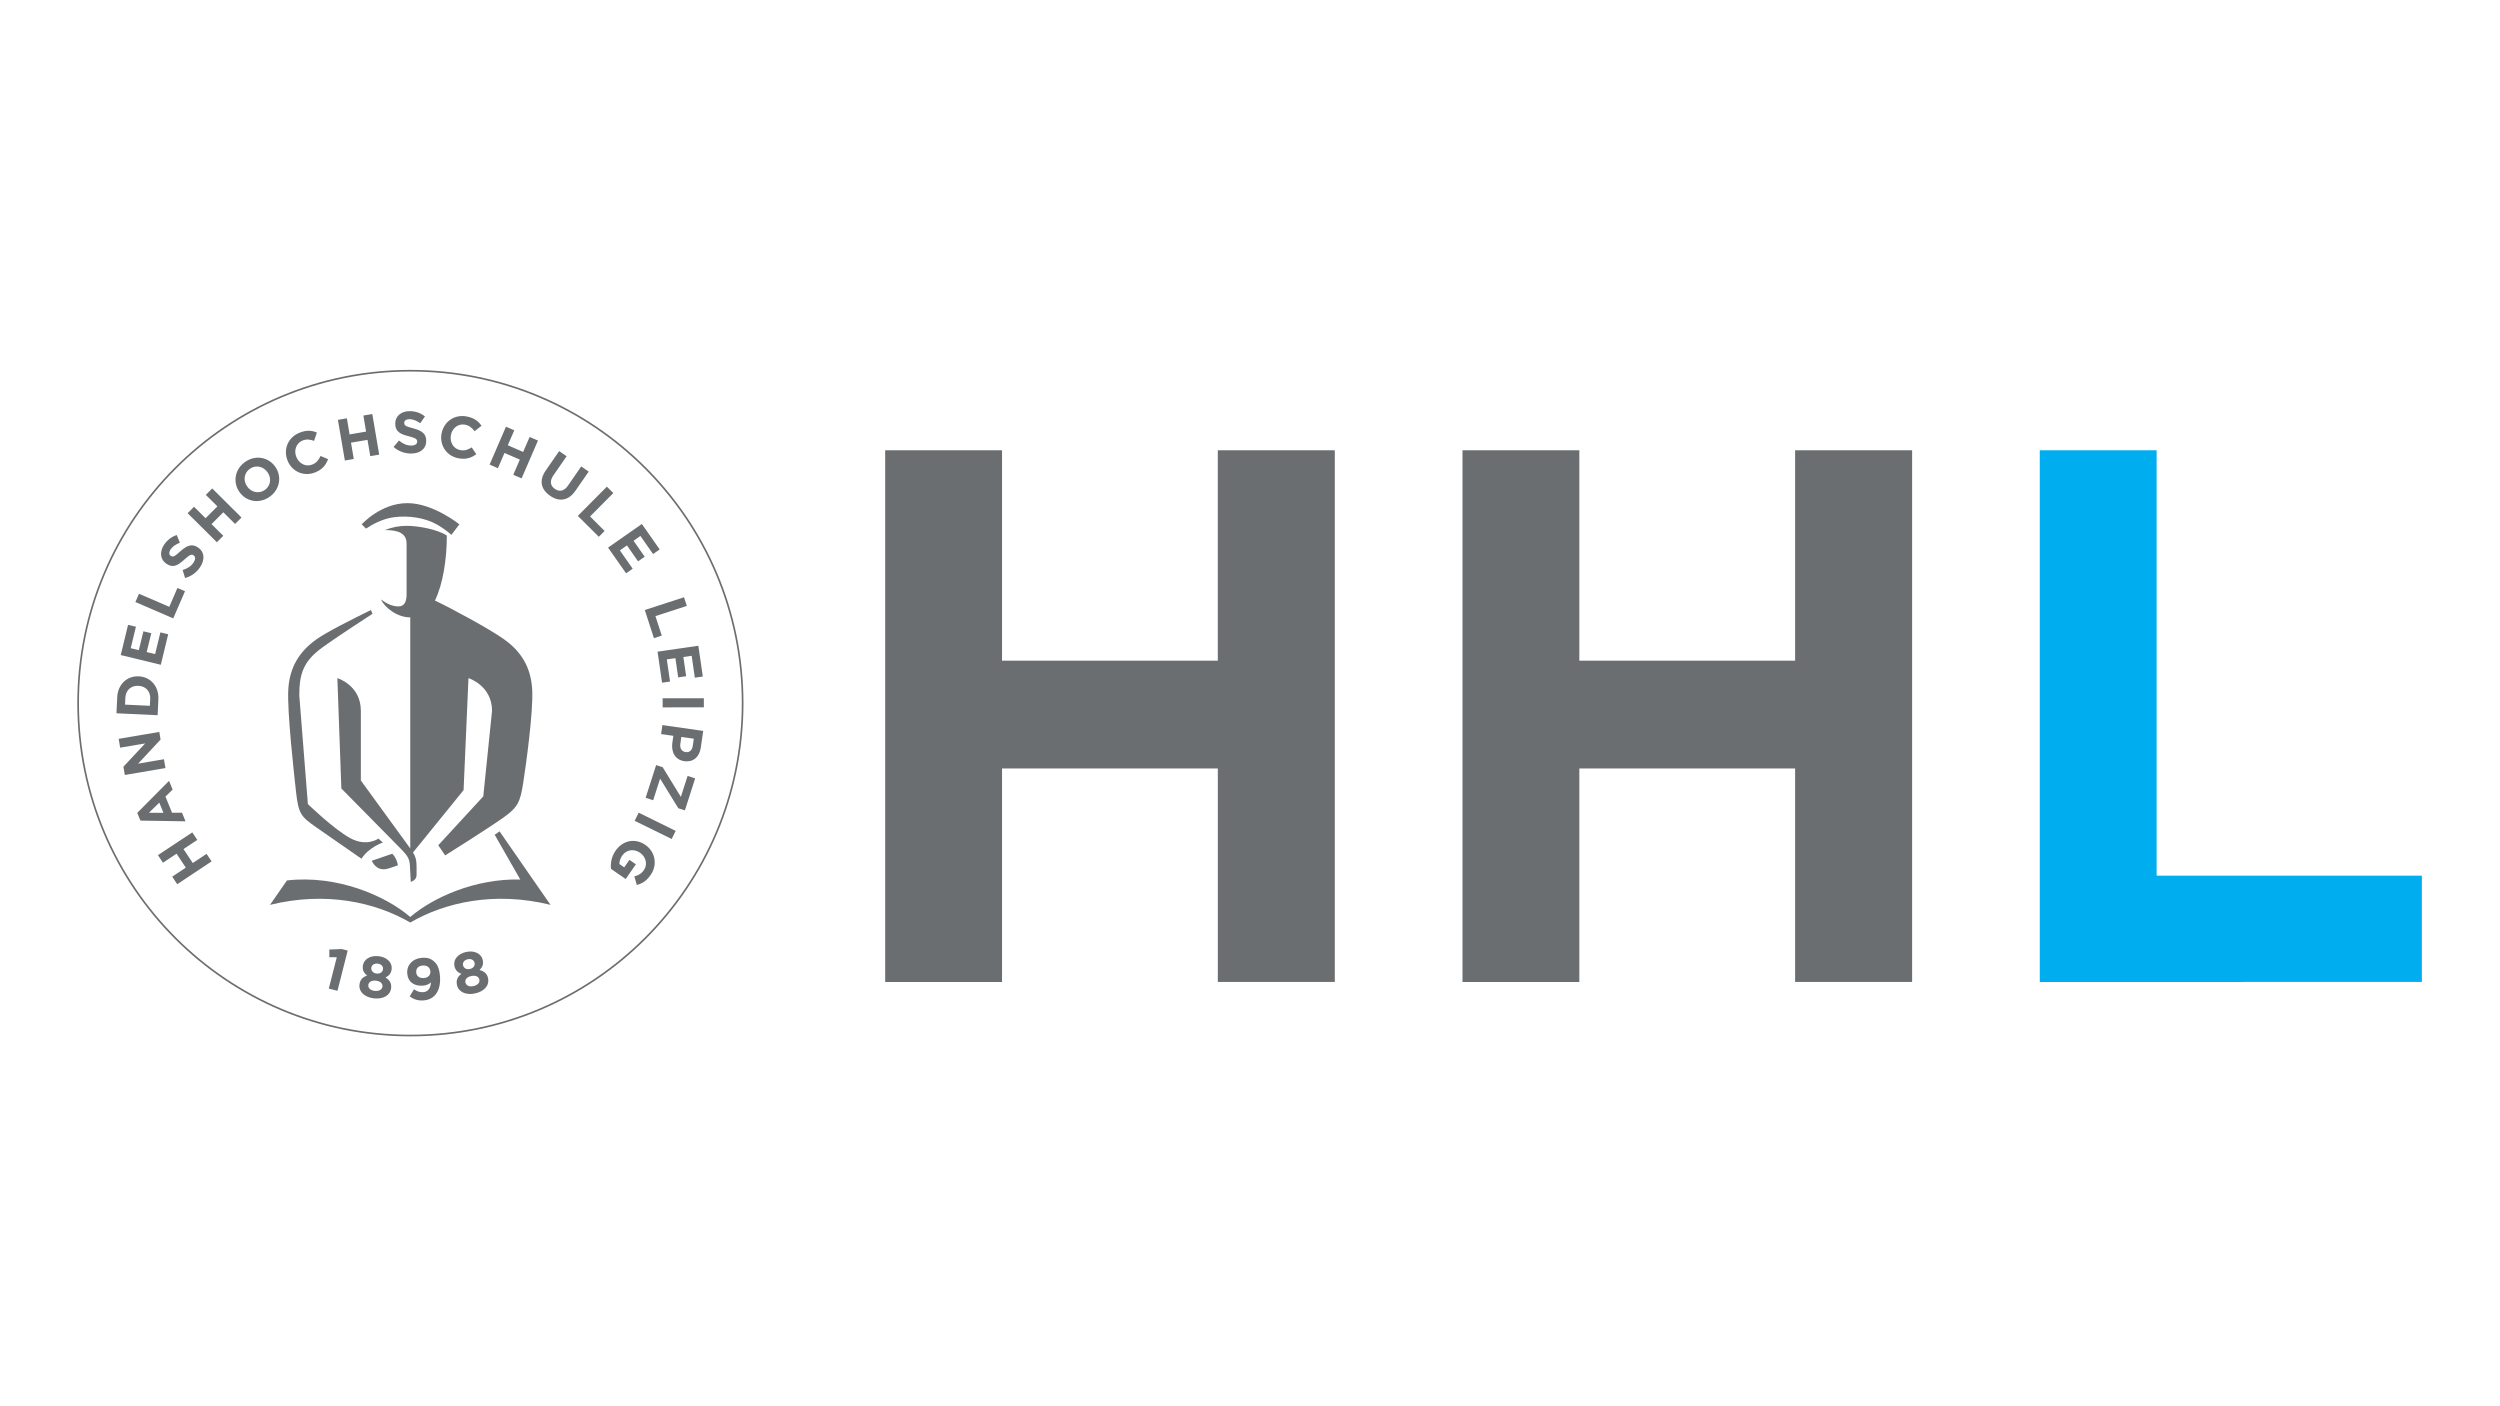 <?xml version="1.0" encoding="utf-8"?>
<!-- Generator: Adobe Illustrator 22.0.1, SVG Export Plug-In . SVG Version: 6.00 Build 0)  -->
<svg version="1.1" id="svg244835" xmlns:svg="http://www.w3.org/2000/svg"
	 xmlns="http://www.w3.org/2000/svg" xmlns:xlink="http://www.w3.org/1999/xlink" x="0px" y="0px" viewBox="0 0 1920 1080"
	 style="enable-background:new 0 0 1920 1080;" xml:space="preserve">
<style type="text/css">
	.st0{fill:#FFFFFF;}
	.st1{clip-path:url(#SVGID_3_);fill:url(#SVGID_4_);}
	.st2{fill:#6B6E70;}
	.st3{fill:#00AEF0;}
	.st4{fill:none;stroke:#6B6E70;stroke-width:1.297;}
</style>
<rect class="st0" width="1920" height="1080"/>
<g>
	<path id="path46046_2_" class="st2" d="M1468.51,754.15V345.8h-89.86v161.6h-165.72V345.8h-89.74v408.35h89.74V590.2h165.72v163.95
		L1468.51,754.15L1468.51,754.15z M1025.13,754.15V345.8h-89.86v161.6H769.56V345.8h-89.74v408.35h89.74V590.2h165.72v163.95
		L1025.13,754.15L1025.13,754.15z"/>
	<path id="path46048_2_" class="st3" d="M1860,754.15v-81.62h-203.71V345.8h-89.74v408.35H1860z"/>
	<path id="path46052_2_" class="st2" d="M301.25,655.66l-15.76,5.41l1.01,1.79c1.79,2.73,5.39,6.3,11.97,4.09
		c0.56-0.19,1.08-0.35,1.55-0.47l5.55-1.93C305.22,661.78,303.81,658.15,301.25,655.66"/>
	<path id="path46054_2_" class="st2" d="M277.61,659.52c5.48-8.73,16.42-12.47,16.42-12.47l-3.39-3.01c0,0-9.03,6.59-21.73-0.38
		c-12.73-6.96-32.46-26.13-32.46-26.13l-6.59-83.36c0-16.47,2.99-26.11,17.29-36.6c11.24-8.26,38.95-26.18,38.95-26.18l-1.25-2.89
		c-14.58,7.2-33.99,16.87-41.89,22.56c-12.77,9.13-20.51,20.98-21.55,38.39c-0.99,16.8,4.4,64.71,5.97,78.99
		c1.88,17.03,4.09,18.96,15.81,27.15L277.61,659.52L277.61,659.52z"/>
	<path id="path46056_2_" class="st2" d="M383.67,638.49l-3.76,2.59l19.66,34.39c-34.72-0.87-67.13,13.88-84.49,28.77
		c-19.03-16.37-56.27-32.48-94.7-28.06l-13.01,18.75c43.14-10.59,80.99-1.91,107.71,13.57c26.75-15.48,64.57-24.16,107.73-13.57
		l-13.03-18.75L383.67,638.49z"/>
	<path id="path46058_2_" class="st2" d="M281.63,405.66c3.2-2.16,11.71-7.36,21.22-8.47c10.82-1.34,23.17,0.24,32.81,5.69
		c5.46,3.11,9.24,6.33,10.99,7.9l6.16-8.09c0,0-20.16-16.28-39.89-16.28c-20.61,0-35.12,16.28-35.12,16.28l3.27,3.27
		C281.07,405.97,281.25,405.83,281.63,405.66"/>
	<path id="path46060_2_" class="st2" d="M408.72,529.44c-1.01-17.41-8.77-29.26-21.5-38.39c-11.22-8.04-41.14-24.16-53.18-29.83
		c6.14-12.49,9.17-32.08,9.13-49.89c-6.96-4.73-21.85-7.5-30.91-7.5c-5.88,0-11.5,1.15-16.61,3.27
		c11.06-0.07,16.61,2.94,16.61,10.49v38.98c0,6.59-2.45,9.15-6.21,9.15c-4.82,0-9.08-2.09-13.43-5.34
		c2.63,6.07,12.28,13.78,22.46,13.78v177.45l-0.68-0.94l-37.26-51.26v-53.49c0-19.78-18.04-25.1-18.04-25.1l3.06,84.73l46.48,47.16
		c3.81,4.09,5.86,6.45,6.16,11.71l0.66,12.77c0,0,0.26-0.02,0.61-0.16l0.78-0.31c1.25-0.61,2.99-1.93,3.08-4.7c0-0.05,0-0.07,0-0.14
		v-6.49c0-4.96-0.8-7.57-2.73-10.7l38.84-47.87l3.76-86c0,0,18.09,5.65,18.09,25.1l-6.73,65.7l-34.58,37.54l5.32,7.79
		c0,0,30.74-19.27,44.25-28.72c11.62-8.14,13.41-12.28,15.69-27.07C403.9,587.96,409.73,546.23,408.72,529.44"/>
	<path id="path46062_2_" class="st4" d="M315.17,795.29c140.92,0,255.17-114.27,255.17-255.27S456.1,284.71,315.17,284.71
		C174.23,284.71,60,399.03,60,540.02S174.23,795.29,315.17,795.29L315.17,795.29z"/>
	<path id="path46064_2_" class="st2" d="M252.93,729.26v5.88l5.72,0.02l-6.14,24.09l6.68,1.67l7.83-30.89l-4.59-1.18L252.93,729.26
		L252.93,729.26z M300.4,758.69c0.38-3.79-1.29-6-4.33-8c2.59-1.22,4.38-3.08,4.75-6.52c0.49-4.87-3.53-9.15-10.19-9.83
		c-6.68-0.71-11.46,2.68-11.97,7.53c-0.35,3.46,1.01,5.62,3.29,7.36c-3.48,1.18-5.5,3.25-5.88,7.1c-0.59,5.53,4.23,9.69,11.2,10.42
		C294.26,767.46,299.79,764.57,300.4,758.69 M294.17,744.25c-0.24,2.28-2.19,3.72-4.92,3.43c-2.73-0.31-4.33-2.16-4.09-4.4
		c0.21-1.95,2.05-3.53,4.89-3.22C292.87,740.34,294.38,742.29,294.17,744.25 M293.72,757.63c-0.24,2.23-2.45,3.74-5.83,3.39
		c-3.43-0.35-5.27-2.26-5.03-4.49c0.24-2.49,2.71-3.72,5.83-3.39C291.84,753.49,294,755.16,293.72,757.63 M337.94,750.13
		c-0.4-6.26-2.14-9.6-4.52-11.71c-2.56-2.23-5.13-3.13-9.36-2.82c-7.1,0.47-11.76,5.46-11.31,11.88c0.4,6.47,5.08,9.95,11.93,9.53
		c2.78-0.19,4.85-1.18,6.28-2.59c-0.19,4.26-2.07,7.32-5.95,7.57c-2.63,0.19-4.63-0.56-7.08-2.26l-3.29,5.53
		c2.8,2.02,6,3.39,10.61,3.06C334.23,767.72,338.6,760.43,337.94,750.13 M330.53,746.06c0.21,2.73-1.67,4.85-5.08,5.08
		c-3.43,0.21-5.65-1.58-5.81-4.45c-0.19-2.85,1.6-4.94,5.03-5.17C328.16,741.28,330.37,743.21,330.53,746.06 M374.83,751.26
		c-0.8-3.72-3.1-5.32-6.56-6.3c2.09-1.95,3.2-4.26,2.49-7.62c-0.99-4.78-6.14-7.62-12.7-6.26c-6.52,1.39-10.09,6.07-9.06,10.82
		c0.71,3.39,2.66,5.03,5.36,6.02c-2.94,2.19-4.21,4.75-3.41,8.56c1.15,5.46,6.99,7.93,13.85,6.49
		C371.65,761.49,376.03,757.04,374.83,751.26 M364.48,739.45c0.47,2.19-0.94,4.16-3.62,4.73c-2.71,0.59-4.8-0.71-5.27-2.92
		c-0.4-1.95,0.89-3.98,3.67-4.56C362.03,736.11,364.05,737.5,364.48,739.45 M368.15,752.29c0.47,2.23-1.18,4.33-4.52,5.03
		c-3.39,0.71-5.72-0.54-6.19-2.78c-0.54-2.45,1.43-4.33,4.54-4.96C365.09,748.93,367.63,749.87,368.15,752.29"/>
	<path id="path46066_2_" class="st2" d="M147.69,639.27l-26.39,17.48l3.86,5.83l10.44-6.94l7.1,10.7l-10.44,6.94l3.86,5.79
		l26.39-17.52l-3.86-5.79l-10.59,7.03l-7.13-10.7l10.59-7.03L147.69,639.27L147.69,639.27z M129.84,599.68l-24.44,24.6l2.45,5.95
		l34.63,0.54l-2.68-6.59h-7.67l-5.06-12.4l5.5-5.39L129.84,599.68L129.84,599.68z M122.34,616.43l3.18,7.79l-11.13-0.02
		L122.34,616.43L122.34,616.43z M122.34,562.13l-31.19,5.29l1.13,6.8l19.22-3.27l-16.72,17.88l1.08,6.35l31.21-5.32l-1.18-6.77
		l-19.81,3.39l17.24-18.49L122.34,562.13L122.34,562.13z M106.6,519.42h-0.07c-8.92-0.42-16.07,6.14-16.51,16.09l-0.59,12.3
		l31.64,1.48l0.56-12.33C122.1,527.04,115.51,519.82,106.6,519.42 M106.36,526.71c5.6,0.26,9.27,4.26,9.01,9.97l-0.28,5.36
		l-19.05-0.89l0.24-5.36c0.28-5.69,4.4-9.36,10.02-9.08H106.36L106.36,526.71z M129.18,487.12l-6-1.46l-4.05,16.7l-6.47-1.58
		l3.53-14.49l-6.05-1.46l-3.53,14.49l-6.21-1.51l4-16.49l-6.05-1.43l-5.62,23.19l30.77,7.48L129.18,487.12L129.18,487.12z
		 M142.09,454.05l-5.83-2.49L130,466.04L106.76,456l-2.78,6.37l29.07,12.54L142.09,454.05z M151.93,420.34l-0.07-0.02
		c-4.61-3.03-8.54-1.25-13.48,3.18c-4.16,3.81-5.46,4.56-7.2,3.41l-0.09-0.02c-1.27-0.85-1.51-2.71-0.05-4.94
		c1.43-2.21,3.95-3.88,7.1-5.15l-2.4-5.9c-3.9,1.27-7.29,3.76-9.83,7.62c-3.53,5.41-2.87,11.34,1.93,14.49l0.09,0.05
		c5.22,3.46,8.96,0.99,13.83-3.46c4.05-3.67,5.39-4.09,6.87-3.13l0.07,0.07c1.53,1.01,1.53,3.06-0.02,5.43
		c-1.98,3.03-4.89,4.7-8.42,5.79l1.88,6.16c4.92-1.29,8.99-4.45,11.62-8.44C157.5,429.75,157.17,423.82,151.93,420.34
		 M185.47,397.45L163,375.13l-4.92,4.94l8.89,8.82l-9.08,9.1l-8.87-8.8l-4.92,4.94l22.46,22.3l4.92-4.94l-9.03-8.96l9.06-9.1
		l9.03,8.96L185.47,397.45z M211.67,358.85l-0.05-0.07c-4.99-7.5-14.87-9.71-22.98-4.3c-8.16,5.41-10,15.5-5.01,23.01l0.07,0.05
		c4.96,7.5,14.84,9.69,22.96,4.28C214.8,376.42,216.66,366.33,211.67,358.85 M205.65,362.95c3.01,4.54,2.21,10.35-2.45,13.48
		c-4.68,3.08-10.51,1.53-13.5-2.99l-0.07-0.07c-2.99-4.54-2.19-10.37,2.47-13.48c4.68-3.11,10.49-1.51,13.5,2.99L205.65,362.95
		L205.65,362.95z M251.97,352.64l-5.79-2.47c-1.43,3.03-2.96,5.2-6.28,6.59c-5.03,2.05-10.26-0.73-12.28-5.76l-0.05-0.07
		c-2.02-5.01-0.14-10.59,4.8-12.61c2.92-1.2,5.72-0.87,8.84,0.26l2.16-6.4c-3.81-1.6-7.88-2.09-13.41,0.16
		c-9.03,3.69-12.51,13.06-9.1,21.41l0.02,0.09c3.43,8.4,12.56,12.47,21.19,8.94C247.73,360.5,250.27,357.11,251.97,352.64
		 M291.22,349.16l-5.29-31.19l-6.85,1.15l2.07,12.35l-12.66,2.16l-2.09-12.37l-6.89,1.18l5.34,31.24l6.85-1.18l-2.12-12.54
		l12.68-2.14l2.12,12.51L291.22,349.16L291.22,349.16z M327.33,338.53v-0.09c0-5.53-3.62-7.81-10.02-9.5
		c-5.5-1.41-6.85-2.07-6.85-4.14v-0.12c0-1.53,1.41-2.75,4.07-2.75c2.66,0,5.41,1.18,8.23,3.1l3.6-5.22
		c-3.2-2.59-7.15-4.05-11.76-4.05c-6.47,0-11.06,3.83-11.06,9.55v0.09c0,6.3,4.12,8.07,10.49,9.69c5.29,1.34,6.37,2.26,6.37,4.02
		v0.07c0,1.86-1.69,3.01-4.54,3.01c-3.62,0-6.63-1.51-9.48-3.86l-4.12,4.94c3.81,3.39,8.66,5.06,13.43,5.06
		C322.53,348.34,327.36,344.79,327.33,338.53 M365.79,348.83l-3.5-5.22c-2.85,1.74-5.32,2.73-8.84,2.07
		c-5.34-1.03-8.16-6.19-7.15-11.5v-0.09c1.04-5.32,5.65-8.96,10.89-7.93c3.1,0.56,5.32,2.38,7.29,5.01l5.32-4.16
		c-2.35-3.41-5.46-6.02-11.34-7.17c-9.57-1.83-17.59,4.12-19.29,12.96l-0.05,0.09c-1.69,8.94,3.72,17.29,12.89,19.05
		C357.98,353.11,361.93,351.63,365.79,348.83 M400.6,367.39l12.56-29.05l-6.4-2.75l-4.99,11.5l-11.78-5.13l4.96-11.5l-6.37-2.75
		l-12.56,29.07l6.37,2.78l5.06-11.69l11.78,5.1l-5.03,11.67L400.6,367.39L400.6,367.39z M441.96,376.87l10.16-14.68l-5.74-3.98
		l-10.3,14.91c-2.89,4.12-6.49,4.78-9.97,2.35c-3.5-2.42-4.09-6.09-1.15-10.33l10.21-14.73l-5.74-3.98l-10.28,14.89
		c-5.34,7.67-3.74,14.51,3.25,19.38C429.35,385.57,436.48,384.75,441.96,376.87 M459.9,412.25l4.45-4.47l-11.17-11.15l17.85-17.97
		l-4.94-4.92l-22.32,22.46L459.9,412.25L459.9,412.25z M480.84,440.31l5.06-3.55l-9.83-14.07l5.43-3.81l8.54,12.23l5.1-3.55
		l-8.56-12.23l5.25-3.72l9.74,13.9l5.08-3.55l-13.71-19.55l-25.95,18.16L480.84,440.31L480.84,440.31z M502.22,490.13l6.02-1.98
		l-4.87-14.98l24.11-7.83l-2.16-6.66l-30.13,9.81L502.22,490.13L502.22,490.13z M508.45,524.31l6.14-0.87l-2.47-17.03l6.59-0.94
		l2.14,14.77l6.12-0.89l-2.14-14.75l6.37-0.94l2.42,16.8l6.14-0.89l-3.43-23.64L505,500.48L508.45,524.31L508.45,524.31z
		 M508.92,543.27l31.64-0.05v-6.96l-31.66,0.02L508.92,543.27L508.92,543.27z M525.56,584.58l0.09,0.02
		c6.42,0.92,11.48-2.96,12.56-10.44l1.86-12.82l-31.36-4.49l-0.99,6.92l9.41,1.34l-0.78,5.25
		C515.37,577.38,518.31,583.54,525.56,584.58 M526.43,577.57c-2.68-0.38-4.45-2.71-3.95-6.14l0.78-5.44l9.57,1.34l-0.75,5.34
		c-0.49,3.46-2.47,5.36-5.53,4.94L526.43,577.57L526.43,577.57z M495.85,612.71l5.79,1.88l5.32-16.58l14,22.75l5.03,1.62l7.9-24.58
		l-5.81-1.88L522.9,612l-13.97-22.79l-5.03-1.62L495.85,612.71L495.85,612.71z M487.43,630.38l28.42,13.97l3.08-6.23l-28.44-14
		L487.43,630.38L487.43,630.38z M469.24,667.28l11.29,7.81l7.83-11.29l-4.96-3.43l-4,5.76l-3.72-2.56c-0.02-2.16,0.75-4.4,2.19-6.49
		c3.2-4.61,8.96-5.43,13.71-2.14l0.07,0.02c4.45,3.11,5.83,8.94,2.94,13.13c-2.07,2.99-4.28,4.12-7.39,4.96l1.86,6.61
		c4.21-1.11,7.41-3.06,10.68-7.76c5.48-7.88,3.39-17.83-4.02-22.96l-0.07-0.05c-7.69-5.34-17.24-3.69-22.86,4.4
		C469.5,658.06,468.82,663.02,469.24,667.28"/>
</g>
</svg>
